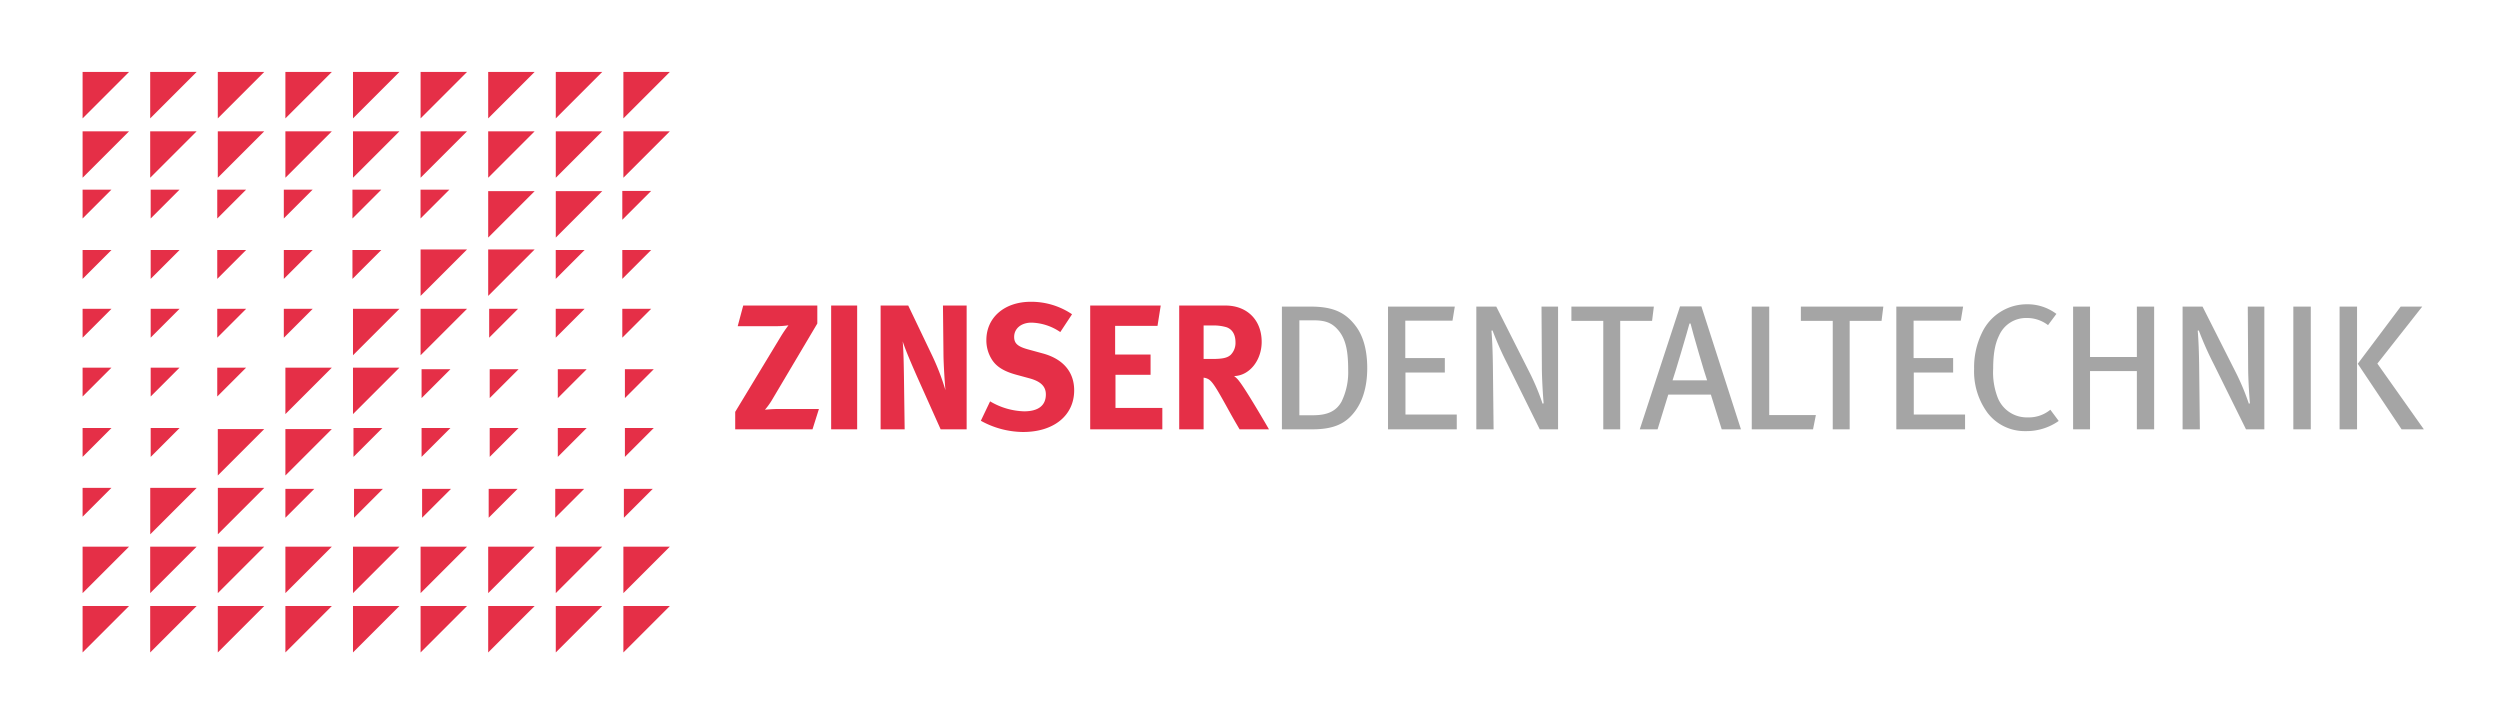 <svg xmlns="http://www.w3.org/2000/svg" width="209.903mm" height="60mm" viewBox="0 0 595 170.079"><defs><style>.cls-1,.cls-2{fill:#e52f47;}.cls-1,.cls-3{fill-rule:evenodd;}.cls-3,.cls-4{fill:#a5a5a5;}</style></defs><title>Logo-Zinser-Dentaltechnik</title><g id="Vordergrund"><path class="cls-1" d="M176.887,72.716l-1.314,4.917h9.072a19.564,19.564,0,0,0,3.01-.212,30.394,30.394,0,0,0-1.823,2.671L174.979,98.024v4.154h18.398l1.526-4.833h-9.92c-1.187,0-2.925.17-2.925.17a16.813,16.813,0,0,0,1.526-2.077l10.937-18.44V72.716Z"/><rect class="cls-2" x="197.814" y="72.716" width="6.189" height="29.462"/><path class="cls-1" d="M209.586,72.716v29.462h5.723l-.17-12.59c-.042-2.459-.085-5.935-.297-8.351.551,1.823,2.332,5.977,3.985,9.665l5.045,11.276h6.189V72.716h-5.638l.127,12.039c.042,2.035.254,5.808.466,8.097a56.937,56.937,0,0,0-3.222-8.351l-5.638-11.785Z"/><path class="cls-1" d="M255.146,74.793a17.288,17.288,0,0,0-9.835-2.967c-6.232,0-10.556,3.73-10.556,9.114a8.51,8.51,0,0,0,1.229,4.494c1.06,1.78,2.883,2.925,5.808,3.73l3.264.89c2.628.721,3.858,1.908,3.858,3.815,0,2.628-1.78,4.027-5.172,4.027a16.715,16.715,0,0,1-8.097-2.374l-2.204,4.621a21.067,21.067,0,0,0,10.047,2.671c7.334,0,12.166-3.942,12.166-9.919,0-4.366-2.628-7.461-7.461-8.775l-3.561-.975c-2.459-.678-3.264-1.441-3.264-2.967,0-1.992,1.696-3.391,4.112-3.391a12.7,12.7,0,0,1,6.867,2.247Z"/><polygon class="cls-1" points="259.466 72.716 259.466 102.178 276.634 102.178 276.634 97.091 265.485 97.091 265.485 89.206 273.836 89.206 273.836 84.374 265.401 84.374 265.401 77.549 275.49 77.549 276.253 72.716 259.466 72.716"/><path class="cls-1" d="M280.65,72.716v29.462h5.808V89.885a3.004,3.004,0,0,1,.933.254c1.06.466,1.95,1.908,4.875,7.207,1.145,2.077,1.611,2.883,2.755,4.833h6.995s-5.384-9.326-7.079-11.446a5.622,5.622,0,0,0-1.229-1.229c3.646-.085,6.571-3.73,6.571-8.139,0-5.172-3.434-8.648-8.648-8.648Zm5.808,4.748h2.12a10.697,10.697,0,0,1,3.349.424c1.399.509,2.12,1.78,2.12,3.603a4.023,4.023,0,0,1-1.145,2.967c-.805.721-1.908.975-4.451.975h-1.992Z"/><path class="cls-3" d="M325.402,87.596c0-4.027-.848-7.376-2.586-9.792-2.671-3.688-5.892-4.833-10.937-4.833h-6.783v29.208h7.291c5.087,0,7.8-1.399,9.835-3.942C324.173,95.82,325.402,92.344,325.402,87.596Zm-4.536.509a15.924,15.924,0,0,1-1.569,7.461c-1.314,2.374-3.476,3.264-6.825,3.264h-3.222V76.235h3.307c2.84,0,4.536.551,6.147,2.586C320.442,81.025,320.866,84.035,320.866,88.104Z"/><polygon class="cls-3" points="346.71 102.178 346.71 98.66 334.502 98.66 334.502 88.655 343.87 88.655 343.87 85.222 334.459 85.222 334.459 76.319 345.693 76.319 346.244 72.971 330.347 72.971 330.347 102.178 346.71 102.178"/><path class="cls-3" d="M370.821,102.178V72.971h-3.942l.085,14.328c0,3.222.339,7.842.424,8.69l-.254.085a56.423,56.423,0,0,0-2.883-6.995l-8.139-16.109h-4.748v29.208h4.112l-.17-15.346c-.042-2.713-.127-5.638-.339-8.139l.254-.042a79.052,79.052,0,0,0,3.561,8.012l7.673,15.515Z"/><polygon class="cls-3" points="393.619 72.971 373.992 72.971 373.992 76.362 381.58 76.362 381.58 102.178 385.607 102.178 385.607 76.362 393.195 76.362 393.619 72.971"/><path class="cls-3" d="M414.346,102.178l-9.411-29.25h-5.087l-9.581,29.25h4.239L397.05,93.912h10.132l2.586,8.266Zm-8.054-11.658h-8.224c.509-1.399,3.603-11.87,4.027-13.523h.254C402.731,78.693,405.783,89.164,406.292,90.521Z"/><polygon class="cls-3" points="432.18 98.787 421.074 98.787 421.074 72.971 416.92 72.971 416.92 102.178 431.502 102.178 432.18 98.787"/><polygon class="cls-3" points="448.233 72.971 428.606 72.971 428.606 76.362 436.194 76.362 436.194 102.178 440.221 102.178 440.221 76.362 447.809 76.362 448.233 72.971"/><polygon class="cls-3" points="467.687 102.178 467.687 98.66 455.479 98.66 455.479 88.655 464.847 88.655 464.847 85.222 455.436 85.222 455.436 76.319 466.67 76.319 467.221 72.971 451.324 72.971 451.324 102.178 467.687 102.178"/><path class="cls-3" d="M489.975,100.186l-1.992-2.671a8.044,8.044,0,0,1-5.384,1.823,7.433,7.433,0,0,1-7.164-4.748,16.693,16.693,0,0,1-1.06-6.867c0-3.518.466-5.977,1.399-7.842a6.984,6.984,0,0,1,6.486-4.197,8.236,8.236,0,0,1,5.172,1.696l1.992-2.671A11.408,11.408,0,0,0,482.26,72.42a11.779,11.779,0,0,0-10.513,6.698,18.793,18.793,0,0,0-1.908,8.69,16.609,16.609,0,0,0,3.179,10.428,11.095,11.095,0,0,0,9.072,4.366A13.268,13.268,0,0,0,489.975,100.186Z"/><polygon class="cls-3" points="512.687 102.178 512.687 72.971 508.575 72.971 508.575 84.967 497.426 84.967 497.426 72.971 493.399 72.971 493.399 102.178 497.426 102.178 497.426 88.316 508.575 88.316 508.575 102.178 512.687 102.178"/><path class="cls-3" d="M538.914,102.178V72.971h-3.942l.085,14.328c0,3.222.339,7.842.424,8.69l-.254.085a56.391,56.391,0,0,0-2.883-6.995l-8.139-16.109H519.456v29.208h4.112l-.17-15.346c-.042-2.713-.127-5.638-.339-8.139l.254-.042a79.052,79.052,0,0,0,3.561,8.012l7.673,15.515Z"/><rect class="cls-4" x="545.815" y="72.971" width="4.154" height="29.208"/><path class="cls-3" d="M560.978,102.178V72.971h-4.154v29.208Zm.17-15.6,10.428,15.6h5.299L565.811,86.536l10.683-13.565h-5.129Z"/><polygon class="cls-1" points="19.657 17.128 30.709 17.128 19.657 28.18 19.657 17.128"/><polygon class="cls-1" points="35.745 17.128 46.798 17.128 35.745 28.18 35.745 17.128"/><polygon class="cls-1" points="51.834 17.128 62.887 17.128 51.834 28.18 51.834 17.128"/><polygon class="cls-1" points="67.922 17.128 78.975 17.128 67.922 28.18 67.922 17.128"/><polygon class="cls-1" points="84.011 17.128 95.064 17.128 84.011 28.18 84.011 17.128"/><polygon class="cls-1" points="100.099 17.128 111.152 17.128 100.099 28.18 100.099 17.128"/><polygon class="cls-1" points="116.188 17.128 127.241 17.128 116.188 28.18 116.188 17.128"/><polygon class="cls-1" points="132.276 17.128 143.329 17.128 132.276 28.18 132.276 17.128"/><polygon class="cls-1" points="148.365 17.128 159.418 17.128 148.365 28.18 148.365 17.128"/><polygon class="cls-1" points="19.657 31.253 30.709 31.253 19.657 42.306 19.657 31.253"/><polygon class="cls-1" points="35.745 31.253 46.798 31.253 35.745 42.306 35.745 31.253"/><polygon class="cls-1" points="51.834 31.253 62.887 31.253 51.834 42.306 51.834 31.253"/><polygon class="cls-1" points="67.922 31.253 78.975 31.253 67.922 42.306 67.922 31.253"/><polygon class="cls-1" points="84.011 31.253 95.064 31.253 84.011 42.306 84.011 31.253"/><polygon class="cls-1" points="100.099 31.253 111.152 31.253 100.099 42.306 100.099 31.253"/><polygon class="cls-1" points="116.188 31.253 127.241 31.253 116.188 42.306 116.188 31.253"/><polygon class="cls-1" points="132.276 31.253 143.329 31.253 132.276 42.306 132.276 31.253"/><polygon class="cls-1" points="148.365 31.253 159.418 31.253 148.365 42.306 148.365 31.253"/><polygon class="cls-1" points="19.657 130.109 30.709 130.109 19.657 141.162 19.657 130.109"/><polygon class="cls-1" points="35.745 130.109 46.798 130.109 35.745 141.162 35.745 130.109"/><polygon class="cls-1" points="51.834 130.109 62.887 130.109 51.834 141.162 51.834 130.109"/><polygon class="cls-1" points="67.922 130.109 78.975 130.109 67.922 141.162 67.922 130.109"/><polygon class="cls-1" points="84.011 130.109 95.064 130.109 84.011 141.162 84.011 130.109"/><polygon class="cls-1" points="100.099 130.109 111.152 130.109 100.099 141.162 100.099 130.109"/><polygon class="cls-1" points="116.188 130.109 127.241 130.109 116.188 141.162 116.188 130.109"/><polygon class="cls-1" points="132.276 130.109 143.329 130.109 132.276 141.162 132.276 130.109"/><polygon class="cls-1" points="148.365 130.109 159.418 130.109 148.365 141.162 148.365 130.109"/><polygon class="cls-1" points="19.657 144.235 30.709 144.235 19.657 155.288 19.657 144.235"/><polygon class="cls-1" points="35.745 144.235 46.798 144.235 35.745 155.288 35.745 144.235"/><polygon class="cls-1" points="51.834 144.235 62.887 144.235 51.834 155.288 51.834 144.235"/><polygon class="cls-1" points="67.922 144.235 78.975 144.235 67.922 155.288 67.922 144.235"/><polygon class="cls-1" points="84.011 144.235 95.064 144.235 84.011 155.288 84.011 144.235"/><polygon class="cls-1" points="100.099 144.235 111.152 144.235 100.099 155.288 100.099 144.235"/><polygon class="cls-1" points="116.188 144.235 127.241 144.235 116.188 155.288 116.188 144.235"/><polygon class="cls-1" points="132.276 144.235 143.329 144.235 132.276 155.288 132.276 144.235"/><polygon class="cls-1" points="148.365 144.235 159.418 144.235 148.365 155.288 148.365 144.235"/><polygon class="cls-1" points="116.188 45.496 127.241 45.496 116.188 56.548 116.188 45.496"/><polygon class="cls-1" points="132.276 45.496 143.329 45.496 132.276 56.548 132.276 45.496"/><polygon class="cls-1" points="35.757 116.112 46.81 116.112 35.757 127.165 35.757 116.112"/><polygon class="cls-1" points="51.846 116.112 62.899 116.112 51.846 127.165 51.846 116.112"/><polygon class="cls-1" points="67.922 87.499 78.975 87.499 67.922 98.552 67.922 87.499"/><polygon class="cls-1" points="84.011 87.499 95.064 87.499 84.011 98.552 84.011 87.499"/><polygon class="cls-1" points="51.834 102.115 62.887 102.115 51.834 113.168 51.834 102.115"/><polygon class="cls-1" points="67.922 102.115 78.975 102.115 67.922 113.168 67.922 102.115"/><polygon class="cls-1" points="100.099 59.376 111.152 59.376 100.099 70.429 100.099 59.376"/><polygon class="cls-1" points="116.188 59.376 127.241 59.376 116.188 70.429 116.188 59.376"/><polygon class="cls-1" points="84.011 73.502 95.064 73.502 84.011 84.555 84.011 73.502"/><polygon class="cls-1" points="100.099 73.502 111.152 73.502 100.099 84.555 100.099 73.502"/><polygon class="cls-1" points="19.657 45.134 26.526 45.134 19.657 52.003 19.657 45.134"/><polygon class="cls-1" points="35.862 45.134 42.731 45.134 35.862 52.003 35.862 45.134"/><polygon class="cls-1" points="51.705 45.134 58.575 45.134 51.705 52.003 51.705 45.134"/><polygon class="cls-1" points="67.548 45.134 74.418 45.134 67.548 52.003 67.548 45.134"/><polygon class="cls-1" points="83.882 45.134 90.752 45.134 83.882 52.003 83.882 45.134"/><polygon class="cls-1" points="100.087 45.134 106.957 45.134 100.087 52.003 100.087 45.134"/><polygon class="cls-1" points="19.657 59.505 26.526 59.505 19.657 66.375 19.657 59.505"/><polygon class="cls-1" points="35.862 59.505 42.731 59.505 35.862 66.375 35.862 59.505"/><polygon class="cls-1" points="51.705 59.505 58.575 59.505 51.705 66.375 51.705 59.505"/><polygon class="cls-1" points="67.548 59.505 74.418 59.505 67.548 66.375 67.548 59.505"/><polygon class="cls-1" points="83.882 59.505 90.752 59.505 83.882 66.375 83.882 59.505"/><polygon class="cls-1" points="19.657 73.502 26.526 73.502 19.657 80.372 19.657 73.502"/><polygon class="cls-1" points="35.862 73.502 42.731 73.502 35.862 80.372 35.862 73.502"/><polygon class="cls-1" points="51.705 73.502 58.575 73.502 51.705 80.372 51.705 73.502"/><polygon class="cls-1" points="67.548 73.502 74.418 73.502 67.548 80.372 67.548 73.502"/><polygon class="cls-1" points="19.657 87.499 26.526 87.499 19.657 94.369 19.657 87.499"/><polygon class="cls-1" points="35.862 87.499 42.731 87.499 35.862 94.369 35.862 87.499"/><polygon class="cls-1" points="51.705 87.499 58.575 87.499 51.705 94.369 51.705 87.499"/><polygon class="cls-1" points="19.657 101.87 26.526 101.87 19.657 108.74 19.657 101.87"/><polygon class="cls-1" points="35.862 101.87 42.731 101.87 35.862 108.74 35.862 101.87"/><polygon class="cls-1" points="19.657 116.112 26.526 116.112 19.657 122.982 19.657 116.112"/><polygon class="cls-1" points="84.256 116.358 91.126 116.358 84.256 123.227 84.256 116.358"/><polygon class="cls-1" points="100.461 116.358 107.331 116.358 100.461 123.227 100.461 116.358"/><polygon class="cls-1" points="116.304 116.358 123.174 116.358 116.304 123.227 116.304 116.358"/><polygon class="cls-1" points="132.148 116.358 139.017 116.358 132.148 123.227 132.148 116.358"/><polygon class="cls-1" points="148.482 116.358 155.351 116.358 148.482 123.227 148.482 116.358"/><polygon class="cls-1" points="67.922 116.358 74.792 116.358 67.922 123.227 67.922 116.358"/><polygon class="cls-1" points="84.127 101.87 90.997 101.87 84.127 108.74 84.127 101.87"/><polygon class="cls-1" points="100.333 101.87 107.202 101.87 100.333 108.74 100.333 101.87"/><polygon class="cls-1" points="116.55 101.87 123.42 101.87 116.55 108.74 116.55 101.87"/><polygon class="cls-1" points="132.755 101.87 139.625 101.87 132.755 108.74 132.755 101.87"/><polygon class="cls-1" points="148.727 101.87 155.597 101.87 148.727 108.74 148.727 101.87"/><polygon class="cls-1" points="132.264 59.505 139.134 59.505 132.264 66.375 132.264 59.505"/><polygon class="cls-1" points="148.107 59.505 154.977 59.505 148.107 66.375 148.107 59.505"/><polygon class="cls-1" points="116.421 73.502 123.291 73.502 116.421 80.372 116.421 73.502"/><polygon class="cls-1" points="132.264 73.502 139.134 73.502 132.264 80.372 132.264 73.502"/><polygon class="cls-1" points="148.107 73.502 154.977 73.502 148.107 80.372 148.107 73.502"/><polygon class="cls-1" points="100.333 87.873 107.202 87.873 100.333 94.743 100.333 87.873"/><polygon class="cls-1" points="116.55 87.873 123.42 87.873 116.55 94.743 116.55 87.873"/><polygon class="cls-1" points="132.755 87.873 139.625 87.873 132.755 94.743 132.755 87.873"/><polygon class="cls-1" points="148.727 87.873 155.597 87.873 148.727 94.743 148.727 87.873"/><polygon class="cls-1" points="148.107 45.436 154.977 45.436 148.107 52.305 148.107 45.436"/></g></svg>